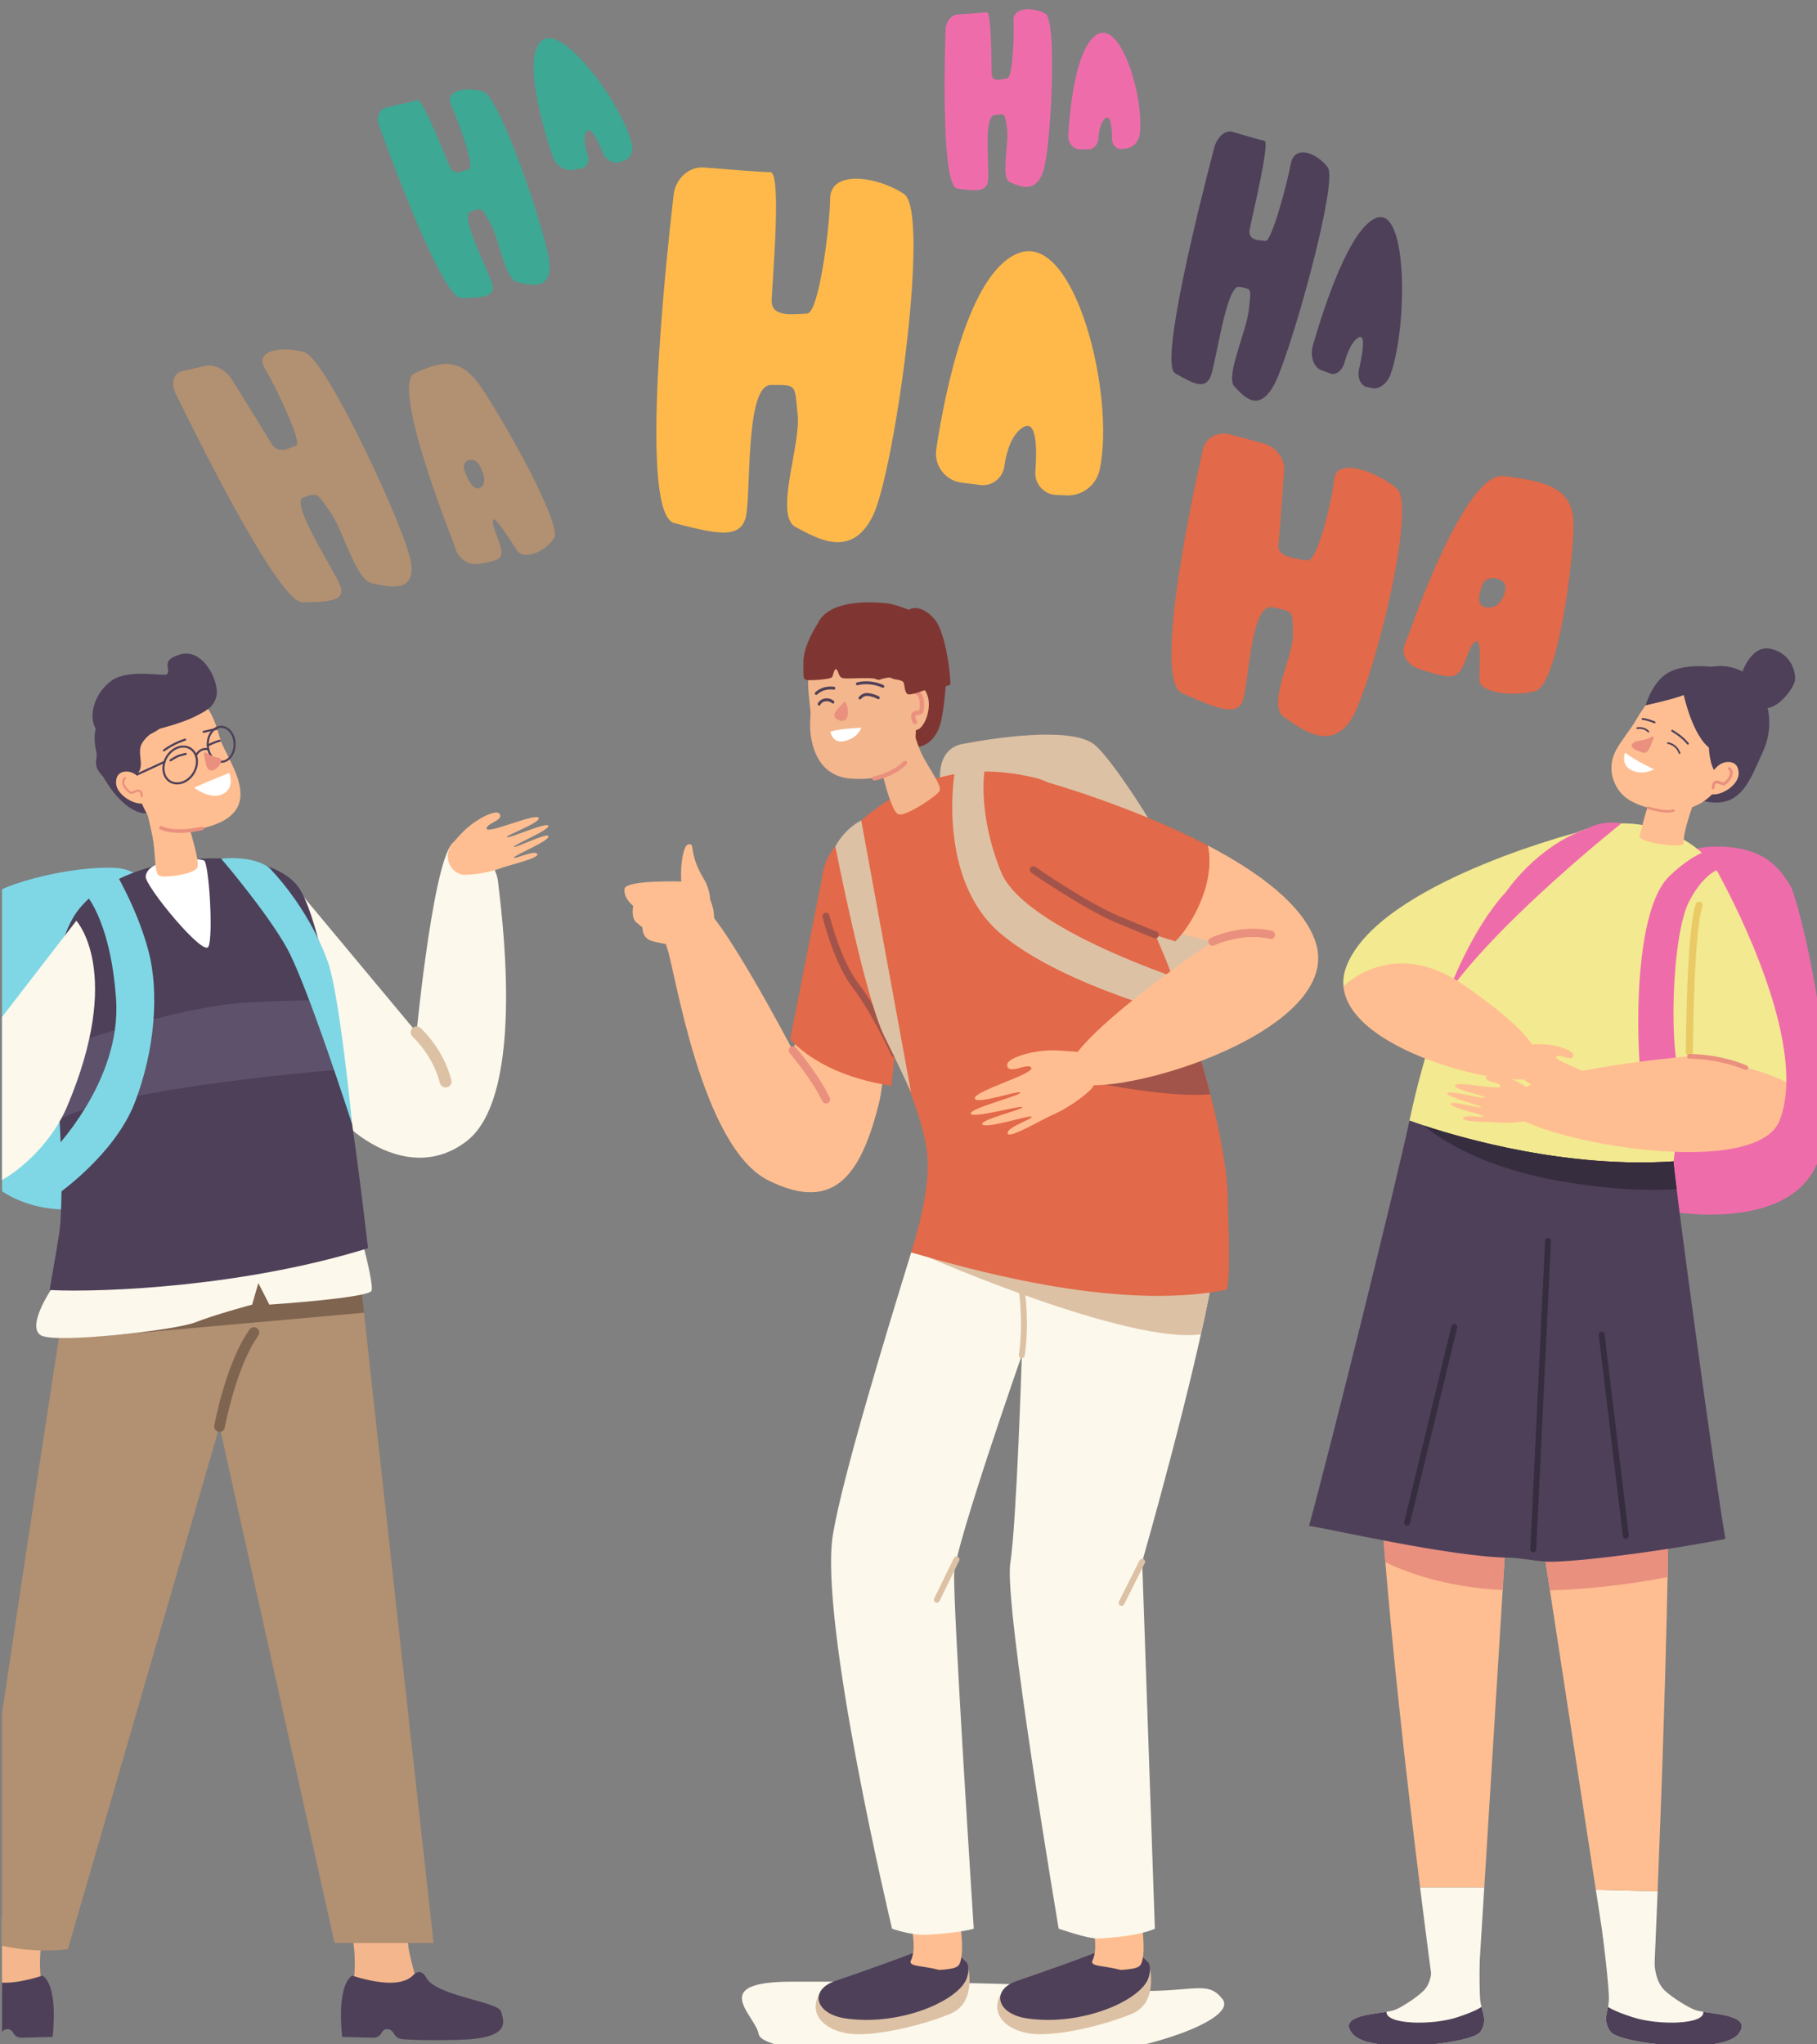 <?xml version="1.0" encoding="UTF-8" standalone="no"?> <!-- Created with Inkscape (http://www.inkscape.org/) --> <svg xmlns:inkscape="http://www.inkscape.org/namespaces/inkscape" xmlns:sodipodi="http://sodipodi.sourceforge.net/DTD/sodipodi-0.dtd" xmlns="http://www.w3.org/2000/svg" xmlns:svg="http://www.w3.org/2000/svg" width="159.148mm" height="179.039mm" viewBox="0 0 159.148 179.039" version="1.1" id="svg59341" inkscape:version="1.1.1 (3bf5ae0d25, 2021-09-20)" sodipodi:docname="dessin-15.svg"><rect x="0" y="0" width="159.148" height="179.039" fill="#808080" stroke="none"/><defs id="defs59338"><clipPath id="clipPath58426"><path d="M 532.193,2414.826 H 2428.325 V 4544.453 H 532.193 Z" clip-rule="evenodd" id="path58424"></path></clipPath></defs><g inkscape:label="Calque 1" inkscape:groupmode="layer" id="layer1" transform="translate(-7.884,-50.77)"><g id="g58420" transform="matrix(0.085,0,0,0.085,-37.175,-153.89)"><g id="g58422" clip-path="url(#clipPath58426)"><g id="g58428" transform="matrix(1.215,0,0,1.215,-1715.047,2417.257)"><path d="m 2520.246,1672.668 c 0,0 190.094,-0.719 263.59,6.16 73.5,6.883 86.324,-10.387 100.91,8.75 14.582,19.133 -86.609,53.633 -182.25,52.133 -95.66,-1.5 -208.148,-5.992 -211.152,-22.5 -2.988,-16.5 -44.203,-44.742 28.902,-44.543" style="fill:#fcf8eb;fill-opacity:1;fill-rule:nonzero;stroke:none" id="path58430"></path><path d="m 3245.144,737.066 c 0,0 18.438,-26.91 58.492,-26.996 43.992,-0.102 55.508,22.496 62.496,32.996 7.008,10.5 43.512,159 26.012,226.5 -17.5,67.504 -121.719,57.004 -173.367,39.504 -51.652,-17.504 3.356,-254.004 26.367,-272.004" style="fill:#ef6cab;fill-opacity:1;fill-rule:nonzero;stroke:none" id="path58432"></path><path d="m 3201.309,1594.77 11.938,77.898 h 37.207 c 0,0 1.399,-30.289 3.254,-76.527 l -52.398,-1.371" style="fill:#fcf8eb;fill-opacity:1;fill-rule:nonzero;stroke:none" id="path58434"></path><path d="m 3262.852,1286.16 c -34.73,7.242 -72.164,10.34 -107.133,11.191 l 45.578,297.418 52.406,1.371 c 3.223,-80.281 7.887,-208.629 9.149,-309.98" style="fill:#ffbe91;fill-opacity:1;fill-rule:nonzero;stroke:none" id="path58436"></path><path d="m 3062.539,1672.672 h 39.188 l 4.957,-80.051 h -54.453 c 6.004,48.301 10.309,80.051 10.309,80.051" style="fill:#fcf8eb;fill-opacity:1;fill-rule:nonzero;stroke:none" id="path58438"></path><path d="m 3020.781,1291.078 c 7.457,100.711 21.699,223.012 31.461,301.543 h 54.465 l 18.23,-295.074 c -49.824,-0.508 -90.488,-4.84 -104.156,-6.469" style="fill:#ffbe91;fill-opacity:1;fill-rule:nonzero;stroke:none" id="path58440"></path><path d="m 3080.734,822.461 c 0,0 64.348,-58.777 104.285,-124.234 0,0 -166.93,43.02 -194.93,112.629 -2.562,6.344 -3.383,12.445 -2.777,18.285 29.801,-31.023 93.422,-6.68 93.422,-6.68" style="fill:#f3e990;fill-opacity:1;fill-rule:nonzero;stroke:none" id="path58442"></path><path d="m 3267.231,977.039 c 10.863,-101.293 55.133,-192.504 41.293,-236.281 -13.859,-43.801 -102.301,-80.094 -162.469,-14.551 -39.156,42.652 -77.047,95.934 -102.809,216.246 20.953,7.598 121.191,41.484 223.984,34.586" style="fill:#f3e990;fill-opacity:1;fill-rule:nonzero;stroke:none" id="path58444"></path><path d="m 2445.184,134.227 c -12.895,-1.062 -24.383,9.23 -26.016,23.293 -8.27,71.445 -28.609,270.496 0.5,278.195 35.531,9.391 55.273,13.391 60.418,-3.938 5.145,-17.332 -0.828,-113.078 21.52,-113.102 22.344,-0.023 20.109,-1.098 22.781,25.277 2.652,26.379 -20.227,85.398 -1.699,95.211 18.543,9.812 47.293,27.137 65.434,-9.465 18.137,-36.605 49.25,-257.789 26.484,-272.977 -22.746,-15.188 -62.422,-20.672 -62.695,3.766 -0.277,24.438 -9.578,97.543 -19.594,97.641 -10.035,0.098 -30.355,4.066 -30,-11.09 0.34,-15.152 8.883,-108.941 -1.148,-108.863 -6.199,0.051 -34.965,-2.215 -55.984,-3.949" style="fill:#ffb94a;fill-opacity:1;fill-rule:nonzero;stroke:none" id="path58446"></path><path d="m 2711.539,206.887 c -42.203,16.453 -62.348,118.016 -69.613,166.188 -2.094,13.836 7.629,26.668 21.512,28.398 l 13.988,1.742 c 10.543,2.312 20.707,-4.883 22.234,-15.562 1.746,-12.258 5.894,-26.715 15.648,-32.98 11.984,-7.68 12.07,18.219 10.648,37.457 -0.773,10.414 7.285,19.379 17.723,19.797 l 8.691,0.348 c 13.32,0.535 25.199,-8.5 28.062,-21.52 13.711,-62.18 -20.621,-202.68 -68.894,-183.867" style="fill:#ffb94a;fill-opacity:1;fill-rule:nonzero;stroke:none" id="path58448"></path><path d="m 2893.172,104.016 c -6.223,-1.84 -13.105,4.234 -15.594,13.746 -12.648,48.309 -46.543,183.141 -33.129,190.93 16.379,9.5 25.605,13.945 30.219,2.496 4.609,-11.445 13.156,-77.66 24.156,-75.75 11.02,1.906 10.051,0.98 8.199,19.305 -1.863,18.328 -20.203,56.855 -12.262,65.184 7.945,8.328 20.043,22.691 33.367,-0.863 13.305,-23.555 55.164,-172.648 45.773,-185.027 -9.391,-12.379 -28.258,-19.559 -31.316,-2.812 -3.074,16.746 -16.418,66.105 -21.375,65.312 -4.941,-0.797 -15.43,0.176 -13.434,-10.191 1.992,-10.367 17.442,-73.992 12.5,-74.801 -3.058,-0.5 -16.969,-4.527 -27.105,-7.527" style="fill:#4e4059;fill-opacity:1;fill-rule:nonzero;stroke:none" id="path58450"></path><path d="m 3015.606,176.809 c -22.746,7.656 -44.859,75.613 -54.207,108.039 -2.688,9.316 0.559,18.957 7.184,21.34 l 6.68,2.398 c 4.906,2.492 10.785,-1.57 12.82,-8.766 2.312,-8.262 6.102,-17.824 11.664,-21.281 6.809,-4.238 3.75,13.539 0.746,26.617 -1.625,7.078 1.27,13.922 6.344,15.109 l 4.234,0.988 c 6.496,1.512 13.438,-3.664 16.406,-12.352 14.219,-41.488 14.16,-140.848 -11.871,-132.094" style="fill:#4e4059;fill-opacity:1;fill-rule:nonzero;stroke:none" id="path58452"></path><path d="m 2660.234,4.453 c -5.621,0.371 -10.254,6.129 -10.457,13.051 -1.078,35.16 -2.93,132.902 9.953,134.637 15.726,2.121 24.418,2.707 26.051,-6.031 1.617,-8.742 -4.312,-54.684 5.355,-56.223 9.699,-1.539 8.707,-1.906 10.762,10.68 2.086,12.586 -5.762,42.723 2.609,46.207 8.367,3.484 21.453,9.902 28.039,-9.055 6.582,-18.961 12.309,-128.164 1.918,-133.957 -10.406,-5.793 -27.785,-5.742 -27.043,6.113 0.723,11.855 -0.742,47.875 -5.086,48.602 -4.348,0.738 -13.02,4.039 -13.387,-3.32 -0.391,-7.355 0.031,-53.348 -4.312,-52.621 -2.695,0.453 -15.238,1.328 -24.402,1.918" style="fill:#ef6cab;fill-opacity:1;fill-rule:nonzero;stroke:none" id="path58454"></path><path d="m 2778.227,21.434 c -17.723,10.852 -22.895,61.391 -24.363,85.207 -0.414,6.84 4.234,12.387 10.324,12.277 l 6.137,-0.113 c 4.633,0.398 8.801,-3.781 9.078,-9.055 0.328,-6.051 1.625,-13.336 5.637,-17.035 4.91,-4.535 5.859,7.996 5.91,17.406 0.035,5.094 3.84,8.883 8.387,8.371 l 3.785,-0.426 c 5.777,-0.652 10.617,-5.836 11.414,-12.336 3.75,-31.035 -16.062,-96.691 -36.309,-84.297" style="fill:#ef6cab;fill-opacity:1;fill-rule:nonzero;stroke:none" id="path58456"></path><path d="m 2175.516,83.348 c -6.105,1.352 -8.746,8.453 -5.976,16.051 14.059,38.641 54.449,145.895 69.574,145.609 18.449,-0.355 28.402,-1.18 26.414,-11.02 -1.988,-9.844 -28.574,-59.094 -18.449,-62.418 10.141,-3.324 8.848,-3.562 16.633,9.855 7.781,13.422 12.129,47.719 22.977,50.121 10.852,2.383 28.207,7.184 27.312,-14.672 -0.91,-21.855 -41.938,-142.289 -56.043,-146.875 -14.117,-4.574 -33.457,-1.562 -27.492,11.277 5.965,12.836 19.965,52.504 15.449,54.035 -4.516,1.535 -12.754,6.633 -16.375,-1.363 -3.606,-7.98 -23.117,-58.367 -27.648,-56.836 -2.812,0.938 -16.402,4.02 -26.375,6.234" style="fill:#3da894;fill-opacity:1;fill-rule:nonzero;stroke:none" id="path58458"></path><path d="m 2306.57,27.242 c -15.031,14.867 1.156,71.039 9.863,97.34 2.504,7.566 10.113,12.836 16.844,11.68 l 6.762,-1.156 c 5.359,-0.352 8.184,-5.621 6.207,-11.445 -2.254,-6.676 -3.981,-14.871 -1.125,-19.598 3.512,-5.797 10.008,7.758 14.164,18.047 2.254,5.562 8.141,9.059 12.969,7.727 l 4.039,-1.098 c 6.16,-1.699 9.293,-8.18 7.348,-15.426 -9.281,-34.598 -59.875,-103.078 -77.07,-86.07" style="fill:#3da894;fill-opacity:1;fill-rule:nonzero;stroke:none" id="path58460"></path><path d="m 2002.582,306.82 c -7.641,1.621 -10.098,10.203 -5.605,19.438 22.883,46.883 88.152,177.02 107.43,176.727 23.516,-0.355 36.109,-1.332 32.316,-13.262 -3.793,-11.93 -44.02,-71.723 -31.508,-75.719 12.516,-3.996 10.855,-4.281 22.504,12.008 11.648,16.293 21.558,57.883 35.719,60.816 14.176,2.938 36.949,8.824 33.008,-17.672 -3.93,-26.496 -71.684,-172.621 -90.285,-178.227 -18.602,-5.586 -42.926,-2.012 -33.68,13.566 9.262,15.578 32.207,63.703 26.621,65.555 -5.574,1.848 -15.43,7.992 -21.074,-1.699 -3.793,-6.523 -21.734,-35.477 -33.086,-53.742 -5.359,-8.613 -15.199,-13.906 -22.719,-12.176 -6.371,1.457 -13.863,3.156 -19.641,4.387" style="fill:#b29072;fill-opacity:1;fill-rule:nonzero;stroke:none" id="path58462"></path><path d="m 2255.652,405.449 c -5.68,3.75 -10.527,-5.074 -13.84,-14.254 -3.223,-8.902 8.047,-12.836 12.77,-4.457 4.109,7.32 5.918,15.504 1.07,18.711 z m -0.328,-85.707 c -18.305,-26.52 -35.008,-20.117 -55.68,-11.199 -20.688,8.914 30.598,138.152 30.598,138.152 l 4.109,11.449 c 2.84,7.867 10.629,13.234 18.004,12.367 7.289,-0.855 15.508,-2.379 18.773,-5.02 6.422,-5.195 -5.148,-22.48 -5.293,-31.039 -0.156,-8.555 14.367,15.586 20.473,24.43 6.09,8.84 23.797,1.129 31.414,-10.234 7.601,-11.363 -44.098,-102.383 -62.398,-128.906" style="fill:#b29072;fill-opacity:1;fill-rule:nonzero;stroke:none" id="path58464"></path><path d="m 2891.375,360.684 c -10.781,-2.992 -21.094,2.68 -23.375,12.836 -11.586,51.586 -41.586,195.785 -17.594,206.48 29.27,13.043 45.609,19.387 51.055,7.41 5.445,-11.977 6.606,-84.035 25.414,-80.23 18.793,3.805 16.996,2.625 17.52,22.648 0.523,20.023 -22.535,59.898 -7.582,70.348 14.953,10.453 38.012,28.223 55.641,4.168 17.613,-24.055 58.094,-182.836 39.938,-197.996 -18.152,-15.16 -51.148,-26.012 -52.98,-7.93 -1.797,18.086 -14.355,70.734 -22.797,69.09 -8.422,-1.641 -25.789,-2.176 -24.516,-13.355 0.859,-7.52 3.332,-41.539 4.828,-63.016 0.731,-10.145 -6.926,-20.082 -17.629,-22.918 -9.094,-2.41 -19.762,-5.27 -27.922,-7.535" style="fill:#e26949;fill-opacity:1;fill-rule:nonzero;stroke:none" id="path58466"></path><path d="m 3110.074,507.449 c -10.152,-0.129 -8.648,-10.141 -4.938,-19.582 3.59,-9.152 20.793,-6.008 19.484,3.57 -1.133,8.363 -5.856,16.125 -14.547,16.012 z m 72.277,-70.766 c -0.039,-32.227 -26.043,-36.418 -59.059,-40.805 -33.016,-4.391 -79.461,131.137 -79.461,131.137 l -4.648,11.762 c -3.184,8.086 1.855,16.93 11.676,20.395 9.684,3.43 21.105,6.84 27.391,6.516 12.301,-0.633 12.711,-21.434 19.777,-28.566 7.07,-7.133 4.492,20.984 4.492,31.727 0.02,10.742 28.348,14.434 47.367,9.391 19.016,-5.043 32.523,-109.336 32.465,-141.555" style="fill:#e26949;fill-opacity:1;fill-rule:nonzero;stroke:none" id="path58468"></path><path d="m 1988.379,778.398 c 0,0 -5.582,-48.23 -42.73,-50.246 -37.16,-2.02 -107.641,14.621 -115.769,32.777 -8.141,18.156 0,48.414 0,48.414 0,0 -36.32,94.809 -17.895,144.734 18.438,49.922 65.059,71.152 116.027,61.543 50.957,-9.598 76.574,-70.117 78.141,-104.914 1.551,-34.797 -17.773,-132.309 -17.773,-132.309" style="fill:#7fd7e5;fill-opacity:1;fill-rule:nonzero;stroke:none" id="path58470"></path><path d="m 1887.289,1613.711 c -3.488,-2.609 -37.18,2.301 -46.207,5.668 -4.539,1.703 -2.387,14.703 -6.129,31.07 -2.836,12.422 -6.637,22.551 -4.519,24.57 10.07,9.582 35.863,6.191 53.172,0.852 -0.371,-0.672 -2.617,-10.012 -1.551,-27.551 1.02,-17.031 6.543,-33.633 5.234,-34.609" style="fill:#f4b68c;fill-opacity:1;fill-rule:nonzero;stroke:none" id="path58472"></path><path d="m 1832.238,1667.191 c -4.438,-4.531 -8.547,-3.254 -11.762,3.207 -0.559,0.883 -1.188,1.68 -1.934,2.332 -14.926,13.41 -58.824,17.277 -60.918,25.418 -2.086,8.141 -9.164,22.703 35.605,23.84 27.664,0.703 41.66,0.031 48.309,-0.59 2.91,-0.27 5.461,-1.809 6.801,-4.277 1.164,-2.141 3.156,-4.43 6.289,-4.18 2.293,0.18 3.598,1.52 4.328,3 1.316,2.648 4.137,4.316 6.965,4.25 l 26.512,-0.66 c 0,0 5.473,-42.172 -8.348,-51.973 -17.312,5.34 -41.184,10.48 -51.848,-0.367" style="fill:#4e4059;fill-opacity:1;fill-rule:nonzero;stroke:none" id="path58474"></path><path d="m 2143.227,1613.711 c 3.512,-2.609 37.191,2.297 46.219,5.668 4.551,1.699 2.391,14.699 6.133,31.07 2.836,12.422 6.633,22.551 4.512,24.57 -10.066,9.582 -35.855,6.191 -53.164,0.852 0.367,-0.672 2.609,-10.012 1.555,-27.551 -1.027,-17.031 -6.555,-33.629 -5.254,-34.609" style="fill:#f4b68c;fill-opacity:1;fill-rule:nonzero;stroke:none" id="path58476"></path><path d="m 2198.285,1667.191 c 4.453,-4.531 8.555,-3.25 11.762,3.207 0.559,0.883 1.203,1.68 1.934,2.332 14.922,13.41 58.828,17.281 60.914,25.418 2.102,8.141 9.172,22.703 -35.59,23.84 -27.664,0.703 -41.664,0.031 -48.312,-0.59 -2.914,-0.27 -5.461,-1.809 -6.805,-4.277 -1.164,-2.141 -3.152,-4.43 -6.289,-4.18 -2.293,0.18 -3.598,1.52 -4.34,3 -1.301,2.648 -4.129,4.316 -6.957,4.25 l -26.504,-0.66 c 0,0 -5.473,-42.172 8.344,-51.973 17.32,5.34 41.191,10.48 51.844,-0.367" style="fill:#4e4059;fill-opacity:1;fill-rule:nonzero;stroke:none" id="path58478"></path><path d="m 2093.508,738.488 107.648,129.133 c 0,0 15.617,-161.219 33.336,-161.688 17.707,-0.469 34.438,18.887 35.832,34.426 1.41,15.535 25.465,179.473 -26.746,219.562 -52.211,40.086 -116.394,-14.02 -136,-60.098 -48.594,-114.25 -14.07,-161.336 -14.07,-161.336" style="fill:#fcf8eb;fill-opacity:1;fill-rule:nonzero;stroke:none" id="path58480"></path><path d="m 2233.492,730.816 c -7.242,-5.984 -7.793,-16.93 -1.531,-23.934 3.137,-3.508 7.668,-8.473 10.352,-10.996 9.754,-9.199 25.871,-17.492 29.008,-13.754 4.742,5.66 -12.07,8.496 -10.723,12.898 1.351,4.398 41.008,-13.332 43.992,-9.387 2.895,3.824 -27.59,14.629 -26.781,16.449 0.809,1.82 33.484,-13.008 35.074,-9.648 1.602,3.355 -29.125,15.93 -29.18,17.828 -0.074,1.895 28.484,-12.438 29.305,-8.941 0.953,4.051 -29.562,16.289 -29.277,18.105 0.27,1.812 17.367,-6.703 19.793,-3.145 2.43,3.555 -24.664,9.688 -30.473,11.961 -5.82,2.273 -18.473,5.633 -31.109,5.82 -2.938,0.047 -5.922,-1.184 -8.449,-3.258" style="fill:#ffbe91;fill-opacity:1;fill-rule:nonzero;stroke:none" id="path58482"></path><path d="m 2154.699,1087.531 c -0.586,-5.719 -2.16,-20.68 -4.555,-41.398 -103.957,32.277 -195.758,25.25 -243.172,23.02 -25.133,155.609 -85.102,562.27 -85.102,562.27 0,0 2.934,6.238 34.43,12.109 25.746,4.789 49.125,1.66 49.125,1.66 l 128.625,-443.289 97.566,437.957 h 83.977 c 0,0 -56.125,-505.758 -60.895,-552.328" style="fill:#b29072;fill-opacity:1;fill-rule:nonzero;stroke:none" id="path58484"></path><path d="m 1928.48,1125.777 228.125,-20.41 c -0.887,-8.258 -1.535,-14.34 -1.906,-17.84 -0.449,-4.391 -1.469,-14.211 -3.004,-27.879 -34.176,7.43 -96.543,21.469 -123.297,30.551 -37.828,12.84 -99.918,35.578 -99.918,35.578" style="fill:#7f6450;fill-opacity:1;fill-rule:nonzero;stroke:none" id="path58486"></path><path d="m 1890.922,1086.172 c 0,0 -20.852,31.219 -8.289,38.41 12.562,7.199 114.043,-4.391 130.617,-10.949 16.586,-6.562 48.469,-15.129 48.469,-15.129 l 5.246,-18.293 9.324,18.293 c 0,0 85.238,-5.633 86.738,-11.891 1.516,-6.262 -7.023,-38.043 -7.023,-38.043 0,0 -244.234,19.211 -265.082,37.602" style="fill:#fcf8eb;fill-opacity:1;fill-rule:nonzero;stroke:none" id="path58488"></path><path d="m 2159.996,1050.668 c -10.047,-87.094 -34.457,-275.961 -60.137,-307.648 -31.766,-39.227 -158.754,-27.125 -190.188,27.719 -31.484,54.957 -4.199,156.801 -10.625,258.691 -0.664,10.348 -6.031,37.82 -9.078,56.738 47.402,2.23 166.066,-3.219 270.027,-35.5" style="fill:#4e4059;fill-opacity:1;fill-rule:nonzero;stroke:none" id="path58490"></path><path d="m 1934.777,649.645 c 0,0 11.535,22.973 28.367,30.348 16.828,7.375 20.418,-8.453 15.977,-18.977 -4.441,-10.523 -39.621,-32.262 -44.344,-11.371" style="fill:#4e4059;fill-opacity:1;fill-rule:nonzero;stroke:none" id="path58492"></path><path d="m 1982.805,724.434 c 0,0 -10.68,3.129 -11.391,11.023 -0.711,7.887 48.844,68.215 53.199,59.516 4.344,-8.699 0.438,-71.867 -3.832,-73.188 -4.281,-1.316 -20.688,-3.508 -37.977,2.648" style="fill:#ffffff;fill-opacity:1;fill-rule:nonzero;stroke:none" id="path58494"></path><path d="m 1969.059,667.004 c 0,0 4.684,17.484 8.113,34.398 2.672,13.23 1.559,29.711 5.062,32.953 3.269,3.023 29.828,-0.566 32.938,-6.418 3.094,-5.848 -12.184,-51.078 -12.184,-51.078 l -33.93,-9.855" style="fill:#ffbe91;fill-opacity:1;fill-rule:nonzero;stroke:none" id="path58496"></path><path d="m 1975.426,597.824 c -15.047,7.52 -22.852,24.523 -18.777,40.863 6.035,24.289 15.098,45.883 21.453,51.352 13.445,11.602 49.938,6.324 64.129,-5.117 8.523,-6.871 12.305,-15.98 7.414,-32.051 -3.254,-10.691 -12.594,-27.102 -14.207,-31.562 -4.035,-11.168 -9.023,-41.375 -30.719,-34.977 -9.25,2.734 -19.938,6.824 -29.293,11.492" style="fill:#ffbe91;fill-opacity:1;fill-rule:nonzero;stroke:none" id="path58498"></path><path d="m 1990.754,604.547 c 0,0 -18.309,9.551 -22.75,18.492 -3.586,7.219 1.027,14.477 -1.457,21.777 -2.473,7.301 -17.207,16.59 -21.934,13.391 -21.93,-14.852 -13.438,-21.133 -14.918,-27.73 -5.129,-22.992 2.57,-28.262 14.012,-36.641 11.445,-8.375 51.234,-2.426 47.047,10.711" style="fill:#4e4059;fill-opacity:1;fill-rule:nonzero;stroke:none" id="path58500"></path><path d="m 2012.629,660.113 c 0,0 17.398,-7.949 29.621,-12.328 0,0 5.453,13.18 -6.09,18.039 -10.918,4.598 -23.531,-5.711 -23.531,-5.711" style="fill:#ffffff;fill-opacity:1;fill-rule:nonzero;stroke:none" id="path58502"></path><path d="m 2129.367,840.613 c -17.59,-0.277 -41.57,-0.023 -71.723,1.699 -52.738,3.012 -127.992,27.695 -162.684,39.992 0.852,18.824 2.27,38.68 3.398,59.129 44.746,-23.789 183.516,-37.719 241.18,-42.613 -3.191,-20.047 -6.602,-39.793 -10.172,-58.207" style="fill:#5e516b;fill-opacity:1;fill-rule:nonzero;stroke:none" id="path58504"></path><path d="m 1992.789,637.812 c -0.355,0.121 -0.785,-0.004 -1.008,-0.336 -0.281,-0.402 -0.184,-0.957 0.223,-1.234 0.184,-0.133 4.578,-3.168 8.012,-4.254 3.398,-1.059 5.156,-1.309 5.231,-1.32 0.48,-0.07 0.938,0.27 1,0.754 0.07,0.488 -0.273,0.93 -0.754,1.004 -0.012,0.004 -1.711,0.25 -4.945,1.254 -3.164,0.996 -7.484,3.988 -7.535,4.02 -0.062,0.047 -0.148,0.086 -0.223,0.113" style="fill:#4e4059;fill-opacity:1;fill-rule:nonzero;stroke:none" id="path58506"></path><path d="m 2024.891,624.949 c -0.41,0.133 -0.871,-0.043 -1.074,-0.438 -0.223,-0.434 -0.047,-0.973 0.375,-1.195 0.238,-0.117 5.633,-2.883 9.852,-3.816 0.488,-0.109 0.961,0.195 1.062,0.672 0.113,0.48 -0.188,0.957 -0.66,1.059 -4.008,0.887 -9.379,3.637 -9.43,3.664 -0.035,0.023 -0.086,0.039 -0.125,0.055" style="fill:#4e4059;fill-opacity:1;fill-rule:nonzero;stroke:none" id="path58508"></path><path d="m 1987.168,629.379 c -0.344,0.117 -0.762,0 -0.984,-0.316 -0.305,-0.395 -0.207,-0.949 0.176,-1.242 8.648,-6.371 17.828,-9.133 18.211,-9.25 0.469,-0.137 0.961,0.129 1.105,0.602 0.137,0.469 -0.109,0.973 -0.602,1.102 -0.086,0.027 -9.266,2.797 -17.645,8.977 -0.086,0.059 -0.16,0.102 -0.262,0.129" style="fill:#4e4059;fill-opacity:1;fill-rule:nonzero;stroke:none" id="path58510"></path><path d="m 2031.859,611.086 c -0.039,0.008 -0.062,0.016 -0.086,0.023 l -11.023,2.555 c -0.477,0.109 -0.949,-0.188 -1.062,-0.664 -0.109,-0.477 0.188,-0.957 0.66,-1.062 l 11.023,-2.559 c 0.477,-0.109 0.949,0.188 1.062,0.664 0.109,0.453 -0.152,0.898 -0.574,1.043" style="fill:#4e4059;fill-opacity:1;fill-rule:nonzero;stroke:none" id="path58512"></path><path d="m 1955.746,653.84 c -0.418,0.141 -0.891,-0.055 -1.086,-0.469 -0.195,-0.445 -0.012,-0.973 0.438,-1.18 l 31.91,-14.742 c 0.441,-0.211 0.965,-0.012 1.184,0.434 0.195,0.445 0,0.973 -0.438,1.176 l -31.91,14.746 c -0.039,0.012 -0.062,0.023 -0.098,0.035" style="fill:#4e4059;fill-opacity:1;fill-rule:nonzero;stroke:none" id="path58514"></path><path d="m 2014.34,633.871 h 0.012 z m -15.027,-7.047 c -0.731,0.242 -1.445,0.547 -2.164,0.918 -7.18,3.691 -11.34,12.637 -9.258,19.945 0.926,3.312 3.031,5.828 5.93,7.082 3.152,1.371 6.844,1.121 10.406,-0.711 7.168,-3.691 11.328,-12.637 9.258,-19.945 -0.938,-3.312 -3.043,-5.828 -5.926,-7.082 -2.527,-1.098 -5.387,-1.156 -8.246,-0.207 z m 3.356,29.809 c -3.281,1.094 -6.66,1.027 -9.566,-0.234 -3.379,-1.473 -5.844,-4.395 -6.934,-8.23 -2.277,-8.078 2.277,-17.949 10.164,-22.008 3.984,-2.047 8.328,-2.324 11.93,-0.758 3.379,1.469 5.844,4.391 6.934,8.227 2.289,8.078 -2.266,17.949 -10.164,22.008 -0.766,0.402 -1.559,0.73 -2.363,0.996" style="fill:#4e4059;fill-opacity:1;fill-rule:nonzero;stroke:none" id="path58516"></path><path d="m 2032.91,609.809 c -0.391,0.129 -0.777,0.293 -1.156,0.484 -5.519,2.742 -8.246,10.871 -6.109,18.121 1.156,3.91 3.543,6.902 6.551,8.215 2.285,0.992 4.688,0.926 6.949,-0.195 5.508,-2.742 8.238,-10.875 6.086,-18.125 -1.145,-3.906 -3.531,-6.902 -6.551,-8.211 -1.898,-0.828 -3.859,-0.922 -5.769,-0.289 z m 5.656,28.781 c -2.324,0.77 -4.789,0.66 -7.078,-0.336 -3.492,-1.52 -6.246,-4.922 -7.543,-9.336 -2.375,-8.039 0.769,-17.109 7.016,-20.215 2.691,-1.348 5.695,-1.43 8.438,-0.234 3.496,1.52 6.234,4.926 7.543,9.34 2.375,8.035 -0.781,17.105 -7.004,20.211 -0.453,0.227 -0.906,0.414 -1.371,0.57" style="fill:#4e4059;fill-opacity:1;fill-rule:nonzero;stroke:none" id="path58518"></path><path d="m 2014.312,633.746 c -0.199,0.066 -0.434,0.062 -0.644,-0.035 -0.449,-0.199 -0.645,-0.727 -0.449,-1.172 0.039,-0.078 3.504,-7.547 11.371,-5.84 0.484,0.102 0.781,0.574 0.684,1.055 -0.113,0.48 -0.586,0.785 -1.055,0.68 -6.488,-1.406 -9.258,4.578 -9.371,4.832 -0.109,0.238 -0.309,0.402 -0.535,0.48" style="fill:#4e4059;fill-opacity:1;fill-rule:nonzero;stroke:none" id="path58520"></path><path d="m 1963.688,649.664 c -2.785,-2.312 -6.379,-3.527 -9.977,-3.109 -3.668,0.426 -7.449,2.516 -7.41,9.355 0.082,12.559 23.031,23.008 27.086,14.84 0.391,-0.781 0.461,-1.695 0.27,-2.547 -1.965,-8.805 -5.703,-15.008 -9.969,-18.539" style="fill:#ffbe91;fill-opacity:1;fill-rule:nonzero;stroke:none" id="path58522"></path><path d="m 1968.457,668.172 c -0.086,0.027 -0.168,0.043 -0.254,0.043 -0.496,0.012 -0.906,-0.375 -0.906,-0.863 0,-0.035 -0.145,-3.426 -1.91,-3.82 -0.879,-0.199 -1.992,0.348 -3.066,0.875 -1.402,0.688 -2.996,1.469 -4.422,0.609 -1.934,-1.152 -5.172,-4.199 -6.184,-7.852 -1.051,-3.785 1.594,-5.801 1.715,-5.887 0.387,-0.289 0.941,-0.207 1.23,0.184 0.289,0.395 0.219,0.945 -0.18,1.238 -0.074,0.062 -1.777,1.41 -1.051,3.988 0.867,3.129 3.769,5.836 5.375,6.809 0.606,0.359 1.645,-0.148 2.731,-0.684 1.293,-0.633 2.754,-1.348 4.25,-1.012 3.129,0.699 3.273,5.312 3.273,5.508 0.016,0.398 -0.238,0.742 -0.602,0.863" style="fill:#ea907e;fill-opacity:1;fill-rule:nonzero;stroke:none" id="path58524"></path><path d="m 2020.797,631.418 c -0.125,-0.863 0.824,-1.457 1.551,-0.98 2.066,1.336 5.785,3.336 10.93,4.43 7.562,1.605 -7.535,19.023 -10.652,5.793 -0.539,-2.32 -1.465,-6.559 -1.828,-9.242" style="fill:#ea907e;fill-opacity:1;fill-rule:nonzero;stroke:none" id="path58526"></path><path d="m 1983.289,610.152 c 0,0 19.008,-4.844 29.332,-10.023 10.297,-5.176 16.152,-8.129 18.672,-17.008 3.32,-11.707 -10.645,-41.391 -30.105,-36.059 -18.41,5.047 -7.59,12.41 -11.859,17.023 -1.695,1.828 -31.543,-4.777 -45.945,4.695 -18.773,12.355 -25.566,44.059 -2.137,49.848 23.441,5.785 42.043,-8.477 42.043,-8.477" style="fill:#4e4059;fill-opacity:1;fill-rule:nonzero;stroke:none" id="path58528"></path><path d="m 2019.852,696.078 c 0.672,-0.277 1.055,-0.988 0.894,-1.715 -0.176,-0.816 -0.981,-1.336 -1.785,-1.16 -24.164,5.184 -33.762,-0.324 -33.859,-0.379 -0.719,-0.426 -1.649,-0.199 -2.07,0.512 -0.434,0.711 -0.211,1.633 0.496,2.07 0.422,0.258 10.524,6.234 36.066,0.754 0.086,-0.019 0.172,-0.047 0.258,-0.082" style="fill:#ea907e;fill-opacity:1;fill-rule:nonzero;stroke:none" id="path58530"></path><path d="m 1912.598,772.996 -97.527,126.301 c 0,0 -19.664,-161.75 -37.387,-162.219 -17.711,-0.469 -34.438,18.891 -35.84,34.426 -1.402,15.535 -25.465,179.473 26.758,219.562 52.207,40.09 116.402,-14.016 135.992,-60.094 48.602,-114.25 8.004,-157.977 8.004,-157.977" style="fill:#fcf8eb;fill-opacity:1;fill-rule:nonzero;stroke:none" id="path58532"></path><path d="m 1918.324,747.887 c 0,0 23.055,21.18 27.969,91.527 4.938,70.352 -54.82,130.109 -54.82,130.109 l 4.914,35.559 c 0,0 48.785,-33.664 65.805,-77.918 17.023,-44.254 20.867,-93.422 11.57,-128.598 -9.293,-35.176 -27.469,-65.434 -27.469,-65.434 l -27.969,14.754" style="fill:#7fd7e5;fill-opacity:1;fill-rule:nonzero;stroke:none" id="path58534"></path><path d="m 2035.43,720.309 c 0,0 38.164,44.508 55.559,75.523 17.41,31.016 55.574,149.898 55.574,149.898 0,0 -10.746,-110.27 -20.594,-137.707 -17.359,-48.281 -49.926,-80.039 -49.926,-80.039 0,0 -11.246,-10.293 -40.613,-7.676" style="fill:#7fd7e5;fill-opacity:1;fill-rule:nonzero;stroke:none" id="path58536"></path><path d="m 2034.07,1206.398 c -0.277,0 -0.543,-0.031 -0.809,-0.082 -2.449,-0.438 -4.074,-2.777 -3.629,-5.231 0.391,-2.16 9.871,-53.258 29.895,-81.488 1.434,-2.031 4.238,-2.512 6.266,-1.07 2.031,1.442 2.516,4.25 1.082,6.281 -18.859,26.578 -28.285,77.379 -28.387,77.891 -0.395,2.18 -2.297,3.699 -4.418,3.699" style="fill:#7f6450;fill-opacity:1;fill-rule:nonzero;stroke:none" id="path58538"></path><path d="m 2225.824,914.387 c -2.23,0 -4.269,-1.508 -4.844,-3.773 -5.984,-23.598 -23,-39.129 -23.164,-39.281 -2.051,-1.848 -2.219,-5.008 -0.367,-7.059 1.848,-2.055 5.008,-2.219 7.062,-0.371 0.793,0.711 19.438,17.746 26.16,44.254 0.684,2.676 -0.93,5.395 -3.613,6.074 -0.41,0.105 -0.824,0.156 -1.234,0.156" style="fill:#ddc1a4;fill-opacity:1;fill-rule:nonzero;stroke:none" id="path58540"></path><path d="m 2523.242,874.461 -2.996,8.445 c 0,0 -63.977,-122.418 -80.742,-125.137 -16.77,-2.719 -32.625,19.938 -25.82,38.512 6.789,18.578 28.641,168.301 85.731,196.848 57.09,28.543 79.496,-6.168 94.59,-68.168 0.688,-2.812 3.445,-22.82 3.875,-26 -52.055,-7.793 -65.906,-14.84 -74.637,-24.5" style="fill:#ffbe91;fill-opacity:1;fill-rule:nonzero;stroke:none" id="path58542"></path><path d="m 2603.769,912.883 c 5.43,-39.992 6.887,-102.133 6.887,-102.133 l -65.875,-72.953 -26.793,135.641 c 8.711,9.66 33.73,31.652 85.781,39.445" style="fill:#e26949;fill-opacity:1;fill-rule:nonzero;stroke:none" id="path58544"></path><path d="m 2646.746,665.852 c 0,0 -9.902,-37.594 17.602,-42.797 27.504,-5.203 90.492,-14.797 111.008,0 20.496,14.797 122.492,172.297 107.984,228.797 -14.488,56.5 -133.976,78.648 -183.488,34.324 -49.512,-44.324 -53.105,-220.324 -53.105,-220.324" style="fill:#ddc1a4;fill-opacity:1;fill-rule:nonzero;stroke:none" id="path58546"></path><path d="m 2822.523,1657.941 c 0,0 8.754,32.02 -14.434,41.848 -23.207,9.84 -67.848,20.859 -89.367,16.41 -21.523,-4.461 -29.879,-18.441 -22.426,-32.32 7.469,-13.871 126.227,-25.938 126.227,-25.938" style="fill:#ddc1a4;fill-opacity:1;fill-rule:nonzero;stroke:none" id="path58548"></path><path d="m 2820.07,1654.891 c 0,0 5.617,2.57 1.871,14.399 -5.996,18.902 -55.891,41.379 -102.887,34.551 -26.383,-3.84 -30.977,-24.371 -8.633,-31.84 10.594,-3.551 72.844,-25.059 78.203,-29.262 12.359,-9.707 31.445,12.152 31.445,12.152" style="fill:#4e4059;fill-opacity:1;fill-rule:nonzero;stroke:none" id="path58550"></path><path d="m 2815.633,1619.301 c 0,0 5.246,31.789 -0.742,39.469 -0.902,1.149 -2.785,2.031 -5.297,2.652 -1.418,0.348 -10.312,1.566 -11.801,1.168 -13.066,-3.609 -25.875,-2.539 -23.398,-7.801 8.723,-18.488 -10.523,-53.457 2.422,-59.078 15.629,-6.781 42.176,-3.859 38.816,23.59" style="fill:#ffbe91;fill-opacity:1;fill-rule:nonzero;stroke:none" id="path58552"></path><path d="m 2668.519,1657.941 c 0,0 8.754,32.02 -14.438,41.848 -23.191,9.84 -67.852,20.859 -89.367,16.41 -21.516,-4.461 -29.879,-18.441 -22.422,-32.32 7.457,-13.871 126.227,-25.938 126.227,-25.938" style="fill:#ddc1a4;fill-opacity:1;fill-rule:nonzero;stroke:none" id="path58554"></path><path d="m 2666.078,1654.891 c 0,0 5.606,2.57 1.852,14.399 -5.981,18.902 -55.875,41.379 -102.883,34.551 -26.391,-3.84 -30.98,-24.371 -8.637,-31.84 10.586,-3.551 72.855,-25.059 78.199,-29.262 12.375,-9.707 31.469,12.152 31.469,12.152" style="fill:#4e4059;fill-opacity:1;fill-rule:nonzero;stroke:none" id="path58556"></path><path d="m 2661.641,1619.301 c 0,0 5.234,31.789 -0.754,39.469 -0.898,1.152 -2.797,2.031 -5.301,2.652 -1.406,0.348 -10.309,1.566 -11.797,1.168 -13.07,-3.609 -25.867,-2.539 -23.395,-7.801 8.719,-18.488 -10.52,-53.457 2.422,-59.078 15.625,-6.781 42.176,-3.859 38.824,23.59" style="fill:#ffbe91;fill-opacity:1;fill-rule:nonzero;stroke:none" id="path58558"></path><path d="m 2620.652,1054.277 c -20.344,65.992 -58.07,189.312 -66.363,239.09 -12.227,73.402 50.113,334.344 50.113,334.344 0,0 16.34,6.07 30.844,5.168 28.953,-1.809 38.465,-5.168 38.465,-5.168 0,0 -17.945,-277.301 -16.566,-301.762 1.34,-24.469 57.344,-184.578 57.344,-184.578 0,0 -4.34,141.078 -9.793,176.418 -5.434,35.34 41.043,309.922 41.043,309.922 0,0 24.949,8.77 33.598,8.34 36.242,-1.812 47.977,-8.34 47.977,-8.34 l -10.766,-311.144 c 0,0 44.133,-153.828 59.59,-240.957 -95.445,1.137 -219.594,-75.441 -255.484,-21.332" style="fill:#fcf8eb;fill-opacity:1;fill-rule:nonzero;stroke:none" id="path58560"></path><path d="m 2866.344,1123.738 c 3.828,-17.211 7.215,-33.598 9.793,-48.129 -31.867,0.379 -66.91,-7.902 -100.824,-17.09 H 2635.582 c 0,0 168.156,73.539 230.762,65.219" style="fill:#ddc1a4;fill-opacity:1;fill-rule:nonzero;stroke:none" id="path58562"></path><path d="m 2888.519,1085.809 c 3.441,-19.371 0.711,-58.238 0.711,-74.309 0,-88.348 -86.406,-340.418 -162.5,-359.465 -76.133,-19.051 -130.492,13.613 -168.551,55.746 -38.074,42.137 14.938,108.145 14.938,108.145 0,0 56.758,107.09 61.176,155.086 2.094,22.91 -4.008,51.957 -13.645,83.266 41.91,11.863 171.941,50.871 267.871,31.531" style="fill:#e26949;fill-opacity:1;fill-rule:nonzero;stroke:none" id="path58564"></path><path d="m 2682.75,646.473 c 0,0 -5.793,36.332 14.207,85.332 20,49 160.285,93.531 160.285,93.531 l 5.004,31.621 c 0,0 -113.504,-27.934 -166.5,-73.715 -52.996,-45.785 -38.457,-134.52 -38.457,-134.52 0,0 8.957,-6.238 25.461,-2.25" style="fill:#ddc1a4;fill-opacity:1;fill-rule:nonzero;stroke:none" id="path58566"></path><path d="m 2874.359,920.074 c -3.457,-13.484 -7.441,-27.52 -11.887,-41.789 l -85.121,32.176 c 0,0 63.148,13.102 97.008,9.613" style="fill:#a3544a;fill-opacity:1;fill-rule:nonzero;stroke:none" id="path58568"></path><path d="m 2764.629,884.418 c 0,0 -17.57,-1.57 -25.023,-1.512 -16.547,0.133 -37.992,6.492 -37.582,12.492 0.598,9.082 17.996,-2.723 20.539,2.348 2.559,5.066 -48.672,19.75 -47.973,25.816 0.684,5.867 37.84,-7.164 38.656,-4.852 0.836,2.312 -43.5,13.512 -42.066,17.863 1.449,4.352 42.137,-7.195 43.789,-5.555 1.672,1.645 -36.266,10.754 -34.031,14.566 2.609,4.418 40.531,-8.23 41.848,-6.375 1.277,1.852 -21.207,8.848 -20.352,14.086 0.867,5.238 30.246,-12.398 37.375,-15.332 7.113,-2.938 21.238,-10.719 32.668,-21.34 8.188,-7.598 6.434,-26.27 -7.848,-32.207" style="fill:#ffbe91;fill-opacity:1;fill-rule:nonzero;stroke:none" id="path58570"></path><path d="m 2449.039,772.418 c 0,0 4.894,-19.633 -3.852,-34.129 -14.543,-24.137 -6.852,-31.07 -13.551,-30.055 -6.699,1.012 -10.57,44.395 2.527,57.992 13.129,13.598 14.875,6.191 14.875,6.191" style="fill:#ffbe91;fill-opacity:1;fill-rule:nonzero;stroke:none" id="path58572"></path><path d="m 2428.723,739.766 c 0,0 -50.328,-1.852 -51.203,6.301 -0.875,8.156 7.402,14.301 7.402,14.301 0,0 -2.199,10.141 2.789,14.176 4.992,4.031 4.992,4.031 4.992,4.031 0,0 -0.375,7.719 5.941,10.77 6.332,3.047 44.715,9.684 51.109,-0.703 6.406,-10.383 7.766,-44.762 -21.031,-48.875" style="fill:#ffbe91;fill-opacity:1;fill-rule:nonzero;stroke:none" id="path58574"></path><path d="m 2650.234,569.941 c 0,0 -1.578,26.062 -5.238,37.355 -3.656,11.297 -11.77,19.5 -23.59,18.332 -11.836,-1.164 -21.672,-57 -4.828,-59.332 16.828,-2.332 33.656,3.645 33.656,3.645" style="fill:#7f3633;fill-opacity:1;fill-rule:nonzero;stroke:none" id="path58576"></path><path d="m 2583.965,535.77 c 18.012,0.648 33.152,13.758 36.441,31.484 4.879,26.363 5.621,51.43 1.867,59.574 -7.957,17.273 -21.863,27.629 -52.391,25.668 -14.805,-0.945 -29.113,-9.109 -33.832,-33.113 -2.305,-11.742 -0.387,-18.922 -0.805,-23.984 -1.031,-12.672 -8.91,-54.449 15.078,-57.836 10.23,-1.445 22.457,-2.195 33.641,-1.793" style="fill:#f4b68c;fill-opacity:1;fill-rule:nonzero;stroke:none" id="path58578"></path><path d="m 2620.715,603.555 c 0,0 3.297,17.949 10.555,31.266 6.82,12.543 15.524,23.883 13.414,28.156 -1.965,3.98 -29.488,22.637 -35.238,19.594 -7.793,-4.141 -17.488,-53.582 -17.488,-53.582 l 28.758,-25.434" style="fill:#f4b68c;fill-opacity:1;fill-rule:nonzero;stroke:none" id="path58580"></path><path d="m 2562.82,588.484 c -0.992,2.16 -14.238,11.34 -2.519,14.801 4.551,1.348 6.801,-2.566 6.738,-7.074 -0.094,-5.844 -2.473,-11.52 -4.219,-7.727" style="fill:#ea907e;fill-opacity:1;fill-rule:nonzero;stroke:none" id="path58582"></path><path d="m 2593.352,584.98 c 0.188,-0.102 0.363,-0.254 0.492,-0.457 0.332,-0.57 0.16,-1.309 -0.414,-1.652 -0.191,-0.105 -4.504,-2.652 -10.121,-2.973 -4.203,-0.238 -6.973,3.359 -7.082,3.512 -0.399,0.531 -0.305,1.289 0.238,1.691 0.539,0.398 1.289,0.293 1.688,-0.242 0.016,-0.023 2.117,-2.719 5.012,-2.555 5.012,0.285 8.976,2.613 9.023,2.637 0.367,0.223 0.812,0.223 1.164,0.039" style="fill:#4e4059;fill-opacity:1;fill-rule:nonzero;stroke:none" id="path58584"></path><path d="m 2554.844,588.633 c 0.125,-0.059 0.234,-0.145 0.328,-0.25 0.457,-0.484 0.441,-1.25 -0.062,-1.703 -0.141,-0.148 -3.856,-3.551 -9.016,-1.824 -3.699,1.234 -4.641,3.973 -4.688,4.086 -0.203,0.633 0.125,1.316 0.769,1.523 0.629,0.211 1.301,-0.125 1.52,-0.746 0.031,-0.094 0.676,-1.742 3.152,-2.574 3.824,-1.277 6.586,1.27 6.617,1.293 0.375,0.359 0.942,0.422 1.379,0.195" style="fill:#4e4059;fill-opacity:1;fill-rule:nonzero;stroke:none" id="path58586"></path><path d="m 2616.055,582.898 c 0.582,-4.082 2.367,-7.551 5.152,-9.418 3.031,-2.023 7.324,-2.438 11.766,5.176 8.262,14.211 -4.555,40.672 -12.836,30.367 -5.785,-7.219 -5.055,-19.445 -4.082,-26.125" style="fill:#f4b68c;fill-opacity:1;fill-rule:nonzero;stroke:none" id="path58588"></path><path d="m 2624.664,606.105 c 0.016,-0.012 0.047,-0.023 0.066,-0.035 0.871,-0.492 1.176,-1.598 0.691,-2.465 -0.918,-1.637 -1.582,-3.98 -1.113,-4.668 0.242,-0.344 1.18,-0.434 2.019,-0.512 1.469,-0.137 3.922,-0.371 4.633,-2.832 0.727,-2.504 1.246,-7.902 -0.32,-12.523 -1.359,-4.012 -4.168,-5.426 -5.605,-5.625 -0.984,-0.141 -1.906,0.547 -2.035,1.539 -0.144,0.973 0.519,1.875 1.504,2.035 0.129,0.027 1.773,0.449 2.711,3.215 1.293,3.801 0.856,8.367 0.274,10.348 -0.16,0.113 -1,0.195 -1.5,0.242 -1.453,0.137 -3.441,0.324 -4.633,2.035 -2.051,2.938 0.402,7.617 0.902,8.527 0.484,0.844 1.551,1.16 2.406,0.719" style="fill:#ea907e;fill-opacity:1;fill-rule:nonzero;stroke:none" id="path58590"></path><path d="m 2597.227,575.312 c 0.242,-0.121 0.43,-0.316 0.543,-0.578 0.27,-0.609 0,-1.32 -0.605,-1.594 -12.082,-5.422 -22.105,-2.348 -22.539,-2.215 -0.621,0.199 -0.988,0.879 -0.781,1.512 0.191,0.637 0.879,0.988 1.5,0.789 0.113,-0.031 9.629,-2.914 20.832,2.113 0.351,0.156 0.734,0.137 1.051,-0.027" style="fill:#4e4059;fill-opacity:1;fill-rule:nonzero;stroke:none" id="path58592"></path><path d="m 2555.676,576.875 c 0.312,-0.164 0.562,-0.469 0.641,-0.844 0.125,-0.656 -0.297,-1.289 -0.957,-1.418 -0.375,-0.07 -9.25,-1.723 -16.105,4.754 -0.488,0.457 -0.519,1.219 -0.047,1.703 0.453,0.484 1.223,0.508 1.711,0.047 5.941,-5.621 13.895,-4.152 13.973,-4.137 0.281,0.055 0.547,0.012 0.785,-0.105" style="fill:#4e4059;fill-opacity:1;fill-rule:nonzero;stroke:none" id="path58594"></path><path d="m 2552.188,612.828 c 0,0 4.793,-2.664 26.113,-3.496 0,0 -1.992,7.906 -13.27,11.082 -11.262,3.172 -12.844,-7.586 -12.844,-7.586" style="fill:#ffffff;fill-opacity:1;fill-rule:nonzero;stroke:none" id="path58596"></path><path d="m 2604.992,648.723 c 3.902,-1.996 8.047,-4.672 11.723,-8.211 0.723,-0.691 0.738,-1.84 0.047,-2.559 -0.688,-0.723 -1.844,-0.742 -2.551,-0.051 -10.359,9.945 -25.02,12.629 -25.164,12.656 -0.981,0.172 -1.637,1.109 -1.461,2.094 0.16,0.984 1.109,1.641 2.086,1.469 0.434,-0.074 7.406,-1.352 15.32,-5.398" style="fill:#ea907e;fill-opacity:1;fill-rule:nonzero;stroke:none" id="path58598"></path><path d="m 2541.352,520.957 c 0,0 -11.938,18 -12.102,32 -0.164,14 -0.164,15.168 2.492,15.836 2.672,0.664 20.668,-0.336 21.84,-2.5 1.172,-2.168 2.004,-8.168 3.824,-6.336 1.844,1.836 1.516,6.5 5.344,7.336 3.844,0.832 23.844,-1 27.668,0.664 3.828,1.668 3.828,0.168 6.5,-0.332 2.672,-0.5 5.324,-1.5 7.492,-0.168 2.18,1.336 9.168,0.836 10,4.004 0.828,3.164 0.715,7.332 2.863,9.164 2.133,1.832 14.918,-3.207 14.918,-3.207 0,0 20.715,-3.227 21.547,-4.727 0.848,-1.5 -2.754,-43.914 -13.746,-55.984 -12.488,-13.727 -21.512,-7.387 -21.512,-7.387 0,0 -11.27,-4.867 -18.988,-5.613 -17.328,-1.664 -49.137,-2.082 -58.141,17.25" style="fill:#7f3633;fill-opacity:1;fill-rule:nonzero;stroke:none" id="path58600"></path><path d="m 2963.731,791.445 c -10.195,-31.789 -48.891,-59.957 -91.562,-82.281 7.281,33.793 -16.98,61.902 -28.59,73.094 18.961,5.352 32.551,8.449 32.551,8.449 0,0 -143.769,96.344 -120.812,117.488 22.961,21.145 233.793,-37.609 208.414,-116.75" style="fill:#ffbe91;fill-opacity:1;fill-rule:nonzero;stroke:none" id="path58602"></path><path d="M 2872.164,709.164 C 2808.625,675.918 2736.301,655.625 2736.301,655.625 c -13.566,-0.648 -31.621,48.379 -0.934,79.188 19.906,19.988 74.371,45.766 109.363,55.652 11.605,-11.191 34.715,-47.504 27.434,-81.301" style="fill:#e26949;fill-opacity:1;fill-rule:nonzero;stroke:none" id="path58604"></path><path d="m 2606.66,888.879 c -1.121,0 -2.211,-0.648 -2.723,-1.746 -0.16,-0.367 -17.004,-36.844 -32.508,-56.836 -16.125,-20.773 -25.523,-58.793 -25.906,-60.402 -0.402,-1.609 0.594,-3.23 2.211,-3.625 1.598,-0.391 3.215,0.598 3.617,2.207 0.078,0.379 9.48,38.387 24.82,58.145 15.934,20.543 32.52,56.484 33.227,58.004 0.688,1.508 0.031,3.285 -1.488,3.98 -0.387,0.188 -0.816,0.273 -1.25,0.273" style="fill:#a3544a;fill-opacity:1;fill-rule:nonzero;stroke:none" id="path58606"></path><path d="m 2827.695,787.953 c -0.348,0 -0.68,-0.059 -1.023,-0.184 -0.176,-0.062 -4.551,-1.684 -31.77,-13.012 -27.461,-11.426 -70.535,-41.238 -72.355,-42.5 -1.375,-0.941 -1.703,-2.812 -0.75,-4.172 0.941,-1.363 2.797,-1.703 4.172,-0.758 0.433,0.305 44.375,30.707 71.227,41.887 26.906,11.199 31.352,12.855 31.543,12.922 1.543,0.57 2.344,2.293 1.77,3.848 -0.434,1.215 -1.578,1.969 -2.812,1.969" style="fill:#a3544a;fill-opacity:1;fill-rule:nonzero;stroke:none" id="path58608"></path><path d="m 2876.129,794.211 c -1.312,0 -2.551,-0.738 -3.164,-1.996 -0.824,-1.742 -0.09,-3.832 1.656,-4.664 1.039,-0.5 26.023,-12.23 51.941,-6 1.867,0.449 3.035,2.34 2.586,4.219 -0.465,1.879 -2.352,3.039 -4.223,2.586 -23.453,-5.633 -47.055,5.402 -47.305,5.516 -0.469,0.23 -0.988,0.34 -1.492,0.34" style="fill:#ea907e;fill-opacity:1;fill-rule:nonzero;stroke:none" id="path58610"></path><path d="m 2548.426,927.965 c -1.301,0 -2.555,-0.734 -3.164,-1.992 -9.02,-18.867 -27.5,-40.574 -27.688,-40.789 -1.25,-1.469 -1.078,-3.68 0.395,-4.934 1.469,-1.258 3.68,-1.086 4.93,0.383 0.785,0.914 19.277,22.629 28.672,42.32 0.848,1.746 0.109,3.832 -1.629,4.668 -0.5,0.234 -1.016,0.344 -1.516,0.344" style="fill:#ea907e;fill-opacity:1;fill-rule:nonzero;stroke:none" id="path58612"></path><path d="m 2714.481,1143.867 c -0.117,0 -0.234,-0.01 -0.336,-0.016 -1.367,-0.191 -2.336,-1.461 -2.137,-2.82 3.973,-28.391 -0.031,-53.922 -0.066,-54.172 -0.215,-1.371 0.703,-2.648 2.07,-2.871 1.387,-0.219 2.656,0.711 2.871,2.082 0.168,1.059 4.156,26.52 0.086,55.648 -0.184,1.25 -1.254,2.148 -2.488,2.148" style="fill:#ddc1a4;fill-opacity:1;fill-rule:nonzero;stroke:none" id="path58614"></path><path d="m 2799.07,1353.961 c -0.379,0 -0.762,-0.082 -1.125,-0.262 -1.226,-0.621 -1.726,-2.117 -1.105,-3.359 l 17.469,-34.879 c 0.606,-1.238 2.109,-1.738 3.34,-1.121 1.246,0.621 1.746,2.121 1.125,3.352 l -17.473,34.891 c -0.43,0.879 -1.312,1.379 -2.231,1.379" style="fill:#ddc1a4;fill-opacity:1;fill-rule:nonzero;stroke:none" id="path58616"></path><path d="m 2642.422,1351.289 c -0.375,0 -0.754,-0.078 -1.113,-0.25 -1.238,-0.602 -1.746,-2.102 -1.141,-3.34 l 16.723,-34.23 c 0.586,-1.238 2.09,-1.75 3.332,-1.141 1.242,0.602 1.762,2.102 1.16,3.34 l -16.727,34.223 c -0.422,0.891 -1.32,1.399 -2.234,1.399" style="fill:#ddc1a4;fill-opacity:1;fill-rule:nonzero;stroke:none" id="path58618"></path><path d="m 2556.324,709.934 c 0,0 24.676,126.828 41.559,161.027 16.863,34.199 22.668,47.625 22.668,47.625 l -42.25,-230.633 c 0,0 -12.91,5.637 -21.977,21.98" style="fill:#ddc1a4;fill-opacity:1;fill-rule:nonzero;stroke:none" id="path58620"></path><path d="m 3299.269,557.656 c 0,0 19.359,-4.523 33.969,9.676 14.629,14.203 20.391,39.379 9.691,62.453 -10.699,23.074 -18.168,49.125 -49.852,41.742 -17.285,-4.027 -28.25,-106.449 6.191,-113.871" style="fill:#4e4059;fill-opacity:1;fill-rule:nonzero;stroke:none" id="path58622"></path><path d="m 3288.949,660.836 c 0,0 -13.723,33.348 -13.277,46.719 0.141,4.09 -38.48,-0.539 -37.188,-6.387 3.652,-16.574 11.543,-39.914 11.543,-39.914 l 38.922,-0.418" style="fill:#ffbe91;fill-opacity:1;fill-rule:nonzero;stroke:none" id="path58624"></path><path d="m 3305.711,588.09 c 14.543,10.492 19.602,29.82 12.504,46.293 -10.383,24.148 -18.277,35.766 -35.027,42.227 -17.566,6.777 -45.371,1.418 -57.551,-8.93 -8.832,-7.516 -15.566,-23.062 -7.445,-38.91 3.57,-6.961 13.605,-19.809 15.586,-23.293 7.711,-13.551 26.539,-42.457 43.227,-34.422 9.223,4.441 19.73,10.555 28.707,17.035" style="fill:#ffbe91;fill-opacity:1;fill-rule:nonzero;stroke:none" id="path58626"></path><path d="m 3250.758,644.566 c 0,0 -15.016,-6.691 -24.609,-14.066 0,0 -4.309,10.398 5.863,15.031 9.633,4.383 18.746,-0.965 18.746,-0.965" style="fill:#ffffff;fill-opacity:1;fill-rule:nonzero;stroke:none" id="path58628"></path><path d="m 3279.188,623.637 c -0.184,-0.039 -0.344,-0.137 -0.465,-0.297 -4.586,-5.902 -12.961,-10.688 -13.039,-10.738 -0.402,-0.223 -0.523,-0.719 -0.301,-1.109 0.219,-0.395 0.703,-0.531 1.105,-0.309 0.363,0.199 8.754,5 13.523,11.156 0.281,0.355 0.223,0.867 -0.141,1.145 -0.203,0.152 -0.441,0.203 -0.684,0.152" style="fill:#4e4059;fill-opacity:1;fill-rule:nonzero;stroke:none" id="path58630"></path><path d="m 3240.5,602.559 c -0.258,-0.16 -0.418,-0.465 -0.379,-0.789 0.039,-0.449 0.461,-0.77 0.898,-0.715 3.031,0.359 6.524,1.34 10.375,2.922 0.418,0.172 0.617,0.645 0.438,1.062 -0.156,0.418 -0.637,0.617 -1.055,0.445 -3.73,-1.523 -7.062,-2.469 -9.938,-2.809 -0.141,-0.016 -0.238,-0.055 -0.34,-0.117" style="fill:#4e4059;fill-opacity:1;fill-rule:nonzero;stroke:none" id="path58632"></path><path d="m 3250.391,618.004 c 0.32,-0.859 -0.398,-1.547 -1.176,-1.137 -2.176,1.16 -6.004,2.824 -10.891,3.445 -7.199,0.914 -9.273,5.234 -2.172,8.246 7.078,3.012 7.996,2.715 10.348,-1.414 1.258,-2.195 2.914,-6.473 3.891,-9.141" style="fill:#ea907e;fill-opacity:1;fill-rule:nonzero;stroke:none" id="path58634"></path><path d="m 3297.121,620.695 c 0,0 -0.715,15.406 4.664,25.164 5.379,9.762 16.301,-1.582 19.125,-10.352 2.824,-8.77 13.254,-28.316 0.227,-39.125 -13.031,-10.809 -24.016,24.312 -24.016,24.312" style="fill:#4e4059;fill-opacity:1;fill-rule:nonzero;stroke:none" id="path58636"></path><path d="m 3162.383,1340.84 c 44.059,-1.391 80.293,-7.406 99.769,-11.328 0.301,-14.832 0.52,-29.352 0.699,-43.352 -34.73,7.242 -72.164,10.34 -107.133,11.191 l 6.664,43.488" style="fill:#ea907e;fill-opacity:1;fill-rule:nonzero;stroke:none" id="path58638"></path><path d="m 3022.812,1316.887 c 15.738,7.832 49.211,21.062 99.461,23.73 l 2.664,-43.07 c -49.824,-0.508 -90.488,-4.84 -104.156,-6.469 0.633,8.461 1.301,17.078 2.031,25.809" style="fill:#ea907e;fill-opacity:1;fill-rule:nonzero;stroke:none" id="path58640"></path><path d="m 3304.356,642.133 c 2.609,-2.434 6.031,-3.883 9.601,-3.777 3.852,0.113 8.113,1.91 8.461,9.121 0.629,13.457 -24.773,24.887 -27.383,14.023 -1.832,-7.605 5.039,-15.391 9.32,-19.367" style="fill:#ffbe91;fill-opacity:1;fill-rule:nonzero;stroke:none" id="path58642"></path><path d="m 3300.559,661.469 c -0.551,-0.113 -0.957,-0.586 -0.977,-1.16 -0.062,-1.902 0.57,-5.332 3.277,-6.09 1.605,-0.453 3.195,0.215 4.578,0.809 1.02,0.43 2.059,0.875 2.504,0.574 1.547,-1.047 4.277,-3.879 4.969,-7.016 0.527,-2.398 -1,-3.539 -1.18,-3.66 -0.551,-0.383 -0.672,-1.141 -0.309,-1.695 0.367,-0.555 1.121,-0.707 1.672,-0.336 0.141,0.082 3.113,2.105 2.199,6.223 -0.856,3.859 -4.055,7.203 -5.965,8.512 -1.57,1.047 -3.32,0.305 -4.848,-0.352 -1.078,-0.453 -2.176,-0.922 -2.973,-0.703 -1.301,0.367 -1.484,2.98 -1.465,3.66 0.019,0.676 -0.508,1.242 -1.199,1.262 -0.102,0.004 -0.203,-0.008 -0.285,-0.027" style="fill:#ea907e;fill-opacity:1;fill-rule:nonzero;stroke:none" id="path58644"></path><path d="m 3236.144,610.332 c -0.199,-0.086 -0.379,-0.273 -0.418,-0.516 -0.078,-0.387 0.16,-0.762 0.559,-0.84 0.238,-0.051 6.215,-1.203 10.059,3.16 0.258,0.293 0.238,0.746 -0.062,1.004 -0.297,0.262 -0.754,0.23 -1.016,-0.062 -3.285,-3.738 -8.664,-2.715 -8.703,-2.703 -0.141,0.027 -0.277,0.012 -0.418,-0.043" style="fill:#4e4059;fill-opacity:1;fill-rule:nonzero;stroke:none" id="path58646"></path><path d="m 3272.019,631.5 c -0.18,-0.074 -0.32,-0.219 -0.398,-0.418 -2.633,-7.246 -9.219,-8.02 -9.277,-8.027 -0.383,-0.039 -0.684,-0.391 -0.645,-0.781 0.062,-0.391 0.402,-0.676 0.805,-0.633 0.301,0.031 7.527,0.883 10.461,8.957 0.141,0.367 -0.039,0.777 -0.422,0.91 -0.18,0.066 -0.363,0.055 -0.523,-0.008" style="fill:#4e4059;fill-opacity:1;fill-rule:nonzero;stroke:none" id="path58648"></path><path d="m 3324.301,565.586 c 0,0 7.508,-27.145 25.316,-23.188 17.785,3.957 21.547,20.473 20.555,26.996 -1.012,6.52 -16.793,28.344 -29.141,22.176 -12.348,-6.172 -19.707,-21.395 -16.73,-25.984" style="fill:#4e4059;fill-opacity:1;fill-rule:nonzero;stroke:none" id="path58650"></path><path d="m 3245.215,678.117 c -0.5,-0.207 -0.762,-0.777 -0.602,-1.309 0.18,-0.562 0.781,-0.875 1.344,-0.699 9.242,2.91 16.078,3.711 20.891,2.449 0.582,-0.148 1.164,0.191 1.305,0.762 0.16,0.57 -0.18,1.156 -0.742,1.305 -5.234,1.367 -12.449,0.559 -22.094,-2.477 -0.043,-0.008 -0.062,-0.019 -0.102,-0.031" style="fill:#ea907e;fill-opacity:1;fill-rule:nonzero;stroke:none" id="path58652"></path><path d="m 3299.273,557.656 c 0,0 -21.191,-2.953 -35.582,4.402 -14.371,7.359 -20.168,28.258 -20.168,28.258 0,0 24.496,-5.379 32.336,-8.738 0,0 7.531,35.195 22.719,45.594 15.211,10.398 28.969,-16.41 28.969,-29.723 0,-13.312 -9.371,-34.434 -28.273,-39.793" style="fill:#4e4059;fill-opacity:1;fill-rule:nonzero;stroke:none" id="path58654"></path><path d="m 3311.184,727.797 c 0,0 -15.328,-0.332 -30.57,28.332 -15.203,28.668 -18.211,132.332 -5.551,157.332 12.664,25.004 38.012,28.992 38.012,28.992 l -30.996,26.742 c 0,0 -39.922,-18.066 -43.621,-74.398 -3.719,-56.332 0.406,-135.992 25.246,-159.668 24.816,-23.676 38.699,-22.664 38.699,-22.664 l 8.781,15.332" style="fill:#ef6cab;fill-opacity:1;fill-rule:nonzero;stroke:none" id="path58656"></path><path d="m 3267.242,977.039 c -102.789,6.898 -203.039,-26.992 -223.981,-34.59 -11.742,54.859 -67.18,278.012 -85.176,343.711 13.649,1.629 120.156,26.457 170.008,26.969 9.934,0.102 25.453,3.699 35.996,3.441 34.957,-0.84 112.356,-12.191 147.094,-19.441 -8.656,-48.668 -44.57,-314.312 -43.941,-320.09" style="fill:#4e4059;fill-opacity:1;fill-rule:nonzero;stroke:none" id="path58658"></path><path d="m 3280.633,887.961 c 0,0 -154.836,12.535 -155.391,41.5 -0.477,25.5 210.269,67.766 231.891,12.992 3.777,-9.625 5.531,-20.598 5.738,-32.363 -32.414,-16.113 -82.238,-22.129 -82.238,-22.129" style="fill:#ffbe91;fill-opacity:1;fill-rule:nonzero;stroke:none" id="path58660"></path><path d="m 3304.25,731.145 -23.609,156.816 c 0,0 49.82,6.012 82.227,22.129 1.258,-73.816 -58.617,-178.945 -58.617,-178.945" style="fill:#f3e990;fill-opacity:1;fill-rule:nonzero;stroke:none" id="path58662"></path><path d="m 3138.281,878.324 c 0,0 12.402,-0.82 17.672,-0.66 11.68,0.359 26.699,5.191 26.305,9.418 -0.57,6.398 -12.641,-2.207 -14.527,1.324 -1.887,3.535 34.027,14.723 33.418,18.988 -0.566,4.133 -20.738,-5 -22.191,-4.047 -3.227,2.117 25.477,10.238 24.395,13.285 -1.082,3.047 -29.605,-5.758 -30.805,-4.629 -1.219,1.133 25.418,8.176 23.766,10.828 -1.906,3.074 -28.465,-6.465 -29.41,-5.18 -0.941,1.293 14.824,6.586 14.117,10.27 -0.688,3.684 -21.133,-9.234 -26.109,-11.422 -4.973,-2.188 -14.801,-7.906 -22.703,-15.582 -5.644,-5.492 -4.109,-18.633 6.074,-22.594" style="fill:#ffbe91;fill-opacity:1;fill-rule:nonzero;stroke:none" id="path58664"></path><path d="m 3150.801,919.676 c 0,0 -10.25,-7.055 -14.859,-9.609 -10.207,-5.652 -25.59,-9.18 -27.43,-5.352 -2.769,5.789 12.012,4.566 11.816,8.566 -0.191,4 -36.766,-4.746 -38.434,-0.77 -1.605,3.84 25.746,8.719 25.457,10.426 -0.293,1.711 -31.441,-6.785 -32.062,-3.613 -0.617,3.176 28.379,10.191 28.844,11.777 0.465,1.586 -26.035,-5.977 -25.977,-2.852 0.078,3.617 27.781,8.992 27.933,10.582 0.137,1.594 -16.117,-1.91 -17.395,1.609 -1.277,3.523 22.879,2.867 28.281,3.535 5.387,0.664 16.777,0.777 27.488,-1.781 7.652,-1.832 13.059,-13.914 6.336,-22.52" style="fill:#ffbe91;fill-opacity:1;fill-rule:nonzero;stroke:none" id="path58666"></path><path d="m 3171.078,993.797 c 47.301,8.113 80,8.125 98.734,6.785 -1.727,-13.898 -2.688,-22.547 -2.586,-23.543 -89.129,5.984 -176.352,-18.703 -211.598,-30.32 0,0 35.77,33.41 115.449,47.078" style="fill:#362d3f;fill-opacity:1;fill-rule:nonzero;stroke:none" id="path58668"></path><path d="m 3280.629,887.129 h -0.02 c -1.656,-0.008 -2.992,-1.359 -2.992,-3.016 0.023,-4.211 0.606,-103.434 8.504,-125.332 0.547,-1.559 2.262,-2.367 3.84,-1.809 1.555,0.562 2.363,2.281 1.797,3.84 -7.535,20.938 -8.121,122.309 -8.141,123.332 0,1.652 -1.352,2.984 -2.988,2.984" style="fill:#eaca65;fill-opacity:1;fill-rule:nonzero;stroke:none" id="path58670"></path><path d="m 3103.031,1630.852 c 0,0 -0.938,46.977 0.246,57.59 1.184,10.609 6.699,15.879 0.344,26.488 -6.352,10.602 -93.129,19.738 -108.277,2.379 -15.149,-17.359 23.297,-17 34.496,-20.348 5.285,-1.582 19.387,-10.59 25.547,-16.793 12.957,-13 3.207,-45.008 3.207,-45.008 l 44.438,-4.309" style="fill:#fcf8eb;fill-opacity:1;fill-rule:nonzero;stroke:none" id="path58672"></path><path d="m 3083.941,1702.809 c 13.043,-4.348 18.27,-7.188 20.367,-8.82 1.812,7.262 4.445,12.351 -0.688,20.941 -6.352,10.602 -93.148,19.738 -108.289,2.379 -13.027,-14.949 13.617,-16.758 28.434,-19.109 -0.781,10.992 39.004,11.652 60.176,4.609" style="fill:#4e4059;fill-opacity:1;fill-rule:nonzero;stroke:none" id="path58674"></path><path d="m 3206.805,1630.629 c 0,0 6.078,47.199 5.547,57.812 -0.531,10.609 -5.711,15.879 1.27,26.488 7,10.602 94.352,19.738 108.434,2.379 14.082,-17.359 -24.336,-17 -35.734,-20.348 -5.383,-1.582 -20.039,-10.59 -26.586,-16.793 -13.734,-13 -7.637,-45.168 -7.637,-45.168 l -45.293,-4.371" style="fill:#fcf8eb;fill-opacity:1;fill-rule:nonzero;stroke:none" id="path58676"></path><path d="m 3232.566,1702.809 c -13.34,-4.348 -18.738,-7.188 -20.926,-8.82 -1.371,7.262 -3.684,12.351 1.984,20.941 6.996,10.602 94.336,19.738 108.41,2.379 12.129,-14.949 -14.645,-16.758 -29.598,-19.109 1.453,10.992 -38.273,11.652 -59.871,4.609" style="fill:#4e4059;fill-opacity:1;fill-rule:nonzero;stroke:none" id="path58678"></path><path d="m 3148.231,1308.461 c -0.039,0 -0.078,0 -0.117,0 -1.379,-0.07 -2.426,-1.242 -2.367,-2.621 l 12.496,-261.5 c 0.059,-1.379 1.262,-2.438 2.621,-2.379 1.379,0.07 2.445,1.238 2.367,2.621 l -12.496,261.496 c -0.059,1.344 -1.164,2.383 -2.504,2.383" style="fill:#362d3f;fill-opacity:1;fill-rule:nonzero;stroke:none" id="path58680"></path><path d="m 3226.734,1296.961 c -1.25,0 -2.32,-0.93 -2.477,-2.203 l -20.508,-170.5 c -0.156,-1.367 0.812,-2.617 2.18,-2.777 1.387,-0.172 2.637,0.809 2.793,2.18 l 20.508,170.5 c 0.156,1.371 -0.812,2.621 -2.199,2.781 -0.098,0.02 -0.199,0.02 -0.297,0.02" style="fill:#362d3f;fill-opacity:1;fill-rule:nonzero;stroke:none" id="path58682"></path><path d="m 3041.234,1285.961 c -0.191,0 -0.399,-0.02 -0.59,-0.07 -1.34,-0.32 -2.156,-1.672 -1.832,-3.012 l 39.996,-166 c 0.32,-1.348 1.664,-2.168 3.008,-1.848 1.344,0.32 2.176,1.68 1.855,3.019 l -40.016,166 c -0.266,1.141 -1.289,1.91 -2.422,1.91" style="fill:#362d3f;fill-opacity:1;fill-rule:nonzero;stroke:none" id="path58684"></path><path d="m 3328.586,899.586 c -0.266,0 -0.531,-0.051 -0.773,-0.156 -22.805,-9.59 -46.961,-9.465 -47.164,-9.469 0,0 -0.019,0 -0.019,0 -1.086,0 -1.984,-0.883 -2.004,-1.98 0,-1.102 0.879,-2.008 1.98,-2.02 1.023,-0.008 25.156,-0.141 48.758,9.781 1.004,0.43 1.492,1.602 1.062,2.617 -0.324,0.766 -1.062,1.227 -1.84,1.227" style="fill:#ea907e;fill-opacity:1;fill-rule:nonzero;stroke:none" id="path58686"></path><path d="m 3223.062,690.398 c 0,0 -102.543,81.109 -147.035,143.777 0,0 19.102,-53.309 49.199,-85.715 0,0 25.785,-38.844 68.492,-53.422 0,0 12.043,-7.613 29.344,-4.641" style="fill:#ef6cab;fill-opacity:1;fill-rule:nonzero;stroke:none" id="path58688"></path><path d="m 3020.023,811.156 c -11.707,2.871 -23.414,8.289 -32.715,17.984 6.059,58.18 155.008,89.988 164.094,74.656 13.16,-22.199 -31.668,-54.57 -59.664,-74.656 -21.336,-15.305 -46.223,-24.25 -71.715,-17.984" style="fill:#ffbe91;fill-opacity:1;fill-rule:nonzero;stroke:none" id="path58690"></path></g></g></g></g></svg> 